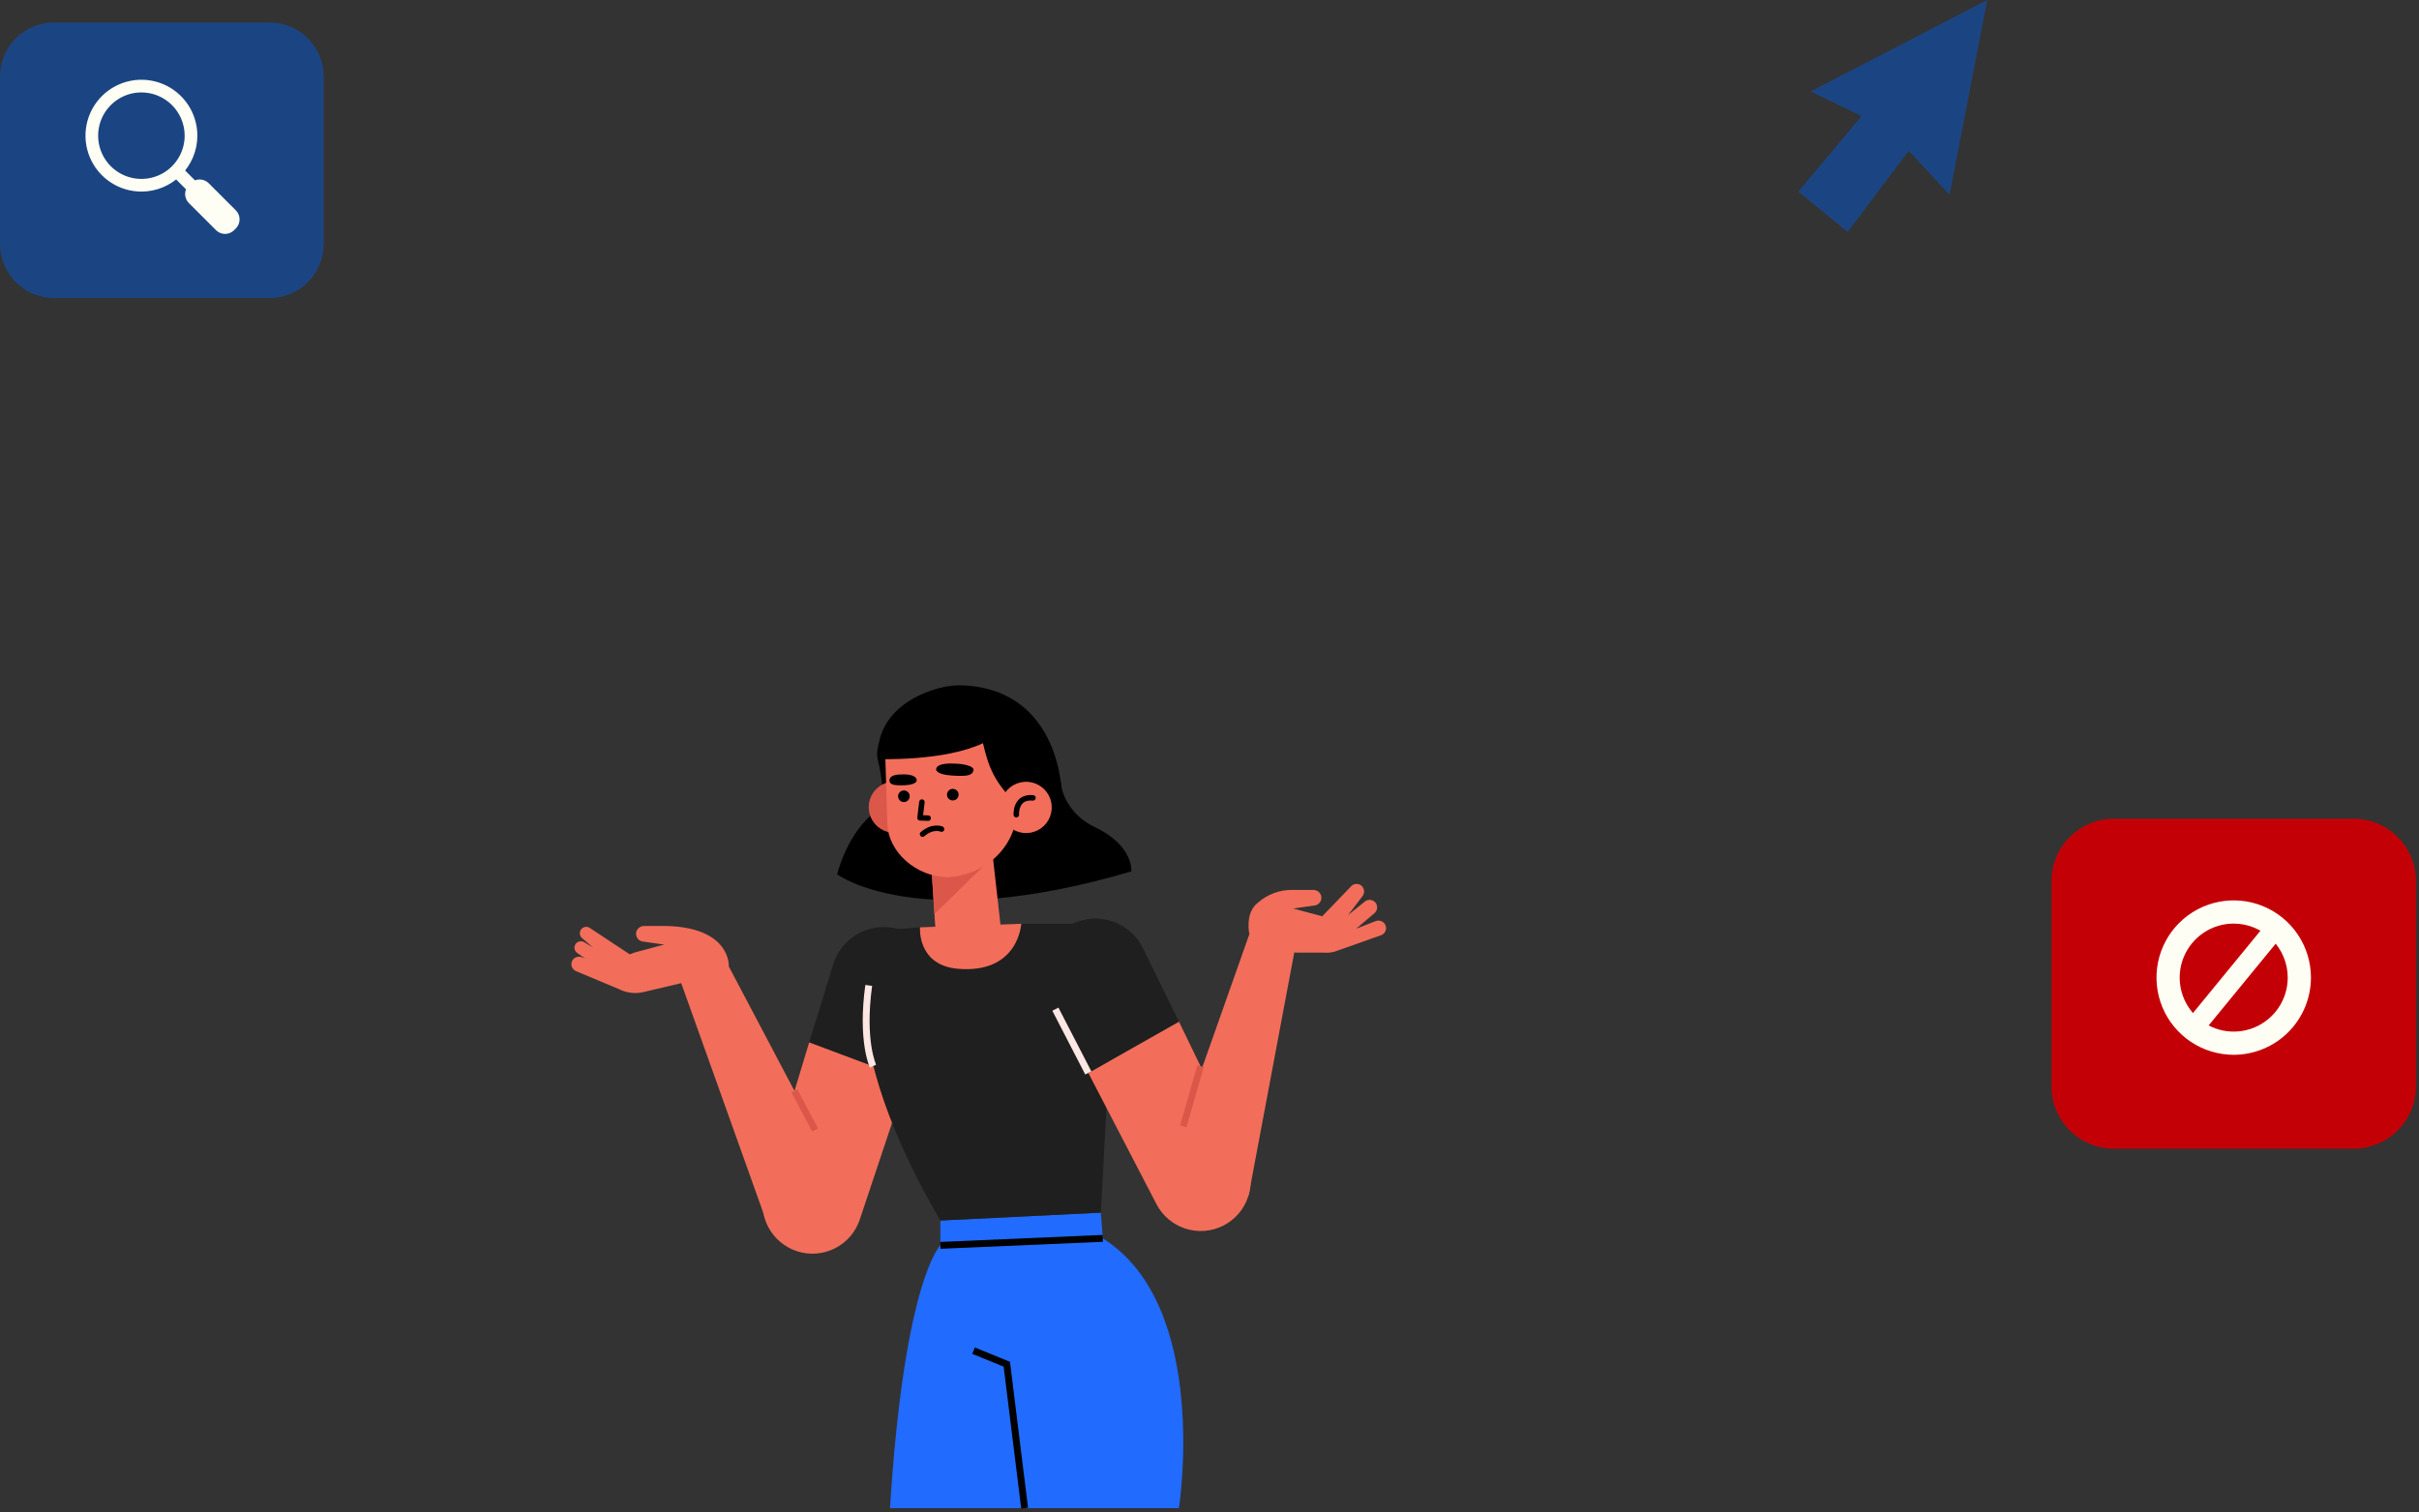 <svg width="547" height="342" viewBox="0 0 547 342" fill="none" xmlns="http://www.w3.org/2000/svg">
<rect x="0" y="0" width="547" height="342" fill="#333333" stroke="none"/>
<g clip-path="url(#clip0_33_2)">
<path d="M449.369 0L409.44 20.686L420.94 26.257L406.658 43.331L417.805 52.458L431.605 34.122L440.855 44.038L449.369 0Z" fill="#1B4582"/>
<path d="M532.185 185.178H478.015C470.21 185.178 463.883 191.505 463.883 199.31V245.685C463.883 253.49 470.21 259.817 478.015 259.817H532.185C539.99 259.817 546.317 253.49 546.317 245.685V199.31C546.317 191.505 539.99 185.178 532.185 185.178Z" fill="#C40007"/>
<path d="M505.101 238.575C501.647 238.575 498.271 237.551 495.399 235.632C492.527 233.713 490.289 230.985 488.968 227.794C487.646 224.603 487.3 221.092 487.974 217.705C488.648 214.317 490.312 211.206 492.754 208.764C495.197 206.321 498.308 204.658 501.696 203.985C505.083 203.311 508.595 203.657 511.785 204.979C514.976 206.301 517.703 208.539 519.622 211.411C521.541 214.283 522.565 217.66 522.565 221.113C522.559 225.743 520.718 230.182 517.444 233.456C514.17 236.729 509.731 238.571 505.101 238.575ZM505.101 208.897C502.685 208.897 500.323 209.614 498.314 210.956C496.306 212.298 494.74 214.206 493.816 216.438C492.891 218.67 492.649 221.126 493.12 223.495C493.592 225.865 494.755 228.041 496.463 229.749C498.171 231.458 500.348 232.621 502.717 233.093C505.086 233.564 507.542 233.322 509.774 232.398C512.006 231.474 513.914 229.908 515.257 227.899C516.599 225.891 517.315 223.529 517.316 221.113C517.312 217.875 516.024 214.77 513.734 212.48C511.444 210.19 508.339 208.901 505.101 208.897Z" fill="#FEFEF4"/>
<path d="M515.394 208.898L495.369 233.328" stroke="#FEFEF4" stroke-width="4.522" stroke-miterlimit="10"/>
<path d="M249.365 280.093L248.934 274.271L212.64 276.055V281.673C212.64 281.673 204.477 289.44 201.256 341.109H266.587C266.587 341.109 273.754 295.381 249.365 280.093Z" fill="#216BFF"/>
<path d="M212.641 281.675L249.366 280.094" stroke="black" stroke-width="1.552" stroke-miterlimit="10"/>
<path d="M220.145 305.498L227.668 308.561L231.692 341.111" stroke="black" stroke-width="1.552" stroke-miterlimit="10"/>
<path d="M172.963 268.839L182.989 235.739L205.044 244.007L194.463 275.707C194.012 277.119 193.287 278.428 192.33 279.56C191.374 280.691 190.203 281.624 188.886 282.303C186.226 283.675 183.13 283.934 180.279 283.024C177.428 282.113 175.056 280.107 173.683 277.447C172.311 274.787 172.052 271.691 172.963 268.84V268.839Z" fill="#F26E5A"/>
<path d="M188.429 218.062C188.901 216.558 189.666 215.162 190.679 213.955C191.692 212.747 192.934 211.751 194.333 211.025C195.732 210.299 197.261 209.856 198.831 209.723C200.402 209.589 201.984 209.767 203.485 210.247C204.987 210.727 206.379 211.498 207.581 212.518C208.784 213.537 209.773 214.784 210.492 216.187C211.211 217.59 211.645 219.121 211.771 220.692C211.896 222.264 211.71 223.844 211.222 225.343L205.043 244.007L182.988 235.739L188.429 218.062Z" fill="#1F1F1F"/>
<path d="M189.992 266.355L164.803 218.593C164.803 218.593 165.377 209.964 151.042 209.448V209.461C150.847 209.452 150.653 209.434 150.457 209.434H145.666C145.232 209.426 144.809 209.574 144.475 209.85C144.14 210.127 143.916 210.515 143.843 210.943C143.808 211.176 143.821 211.414 143.88 211.643C143.939 211.872 144.042 212.086 144.185 212.274C144.328 212.462 144.507 212.62 144.711 212.738C144.916 212.856 145.142 212.931 145.376 212.961L150.209 213.644L143.634 215.399L142.407 215.852L133.453 209.936C133.148 209.701 132.762 209.596 132.38 209.646C131.998 209.695 131.651 209.894 131.416 210.199C131.181 210.504 131.076 210.89 131.126 211.272C131.175 211.654 131.374 212.001 131.679 212.236C132.231 212.697 133.121 213.46 134.09 214.297L132.114 213.114C131.792 212.914 131.404 212.848 131.034 212.931C130.664 213.013 130.341 213.237 130.134 213.554C129.927 213.872 129.852 214.258 129.926 214.63C130 215.001 130.216 215.33 130.529 215.544C131.012 215.885 131.629 216.323 132.294 216.787L131.606 216.519C131.241 216.369 130.836 216.345 130.456 216.45C130.075 216.556 129.741 216.786 129.506 217.103C129.361 217.312 129.264 217.551 129.223 217.802C129.182 218.053 129.198 218.31 129.269 218.554C129.341 218.798 129.466 219.024 129.635 219.213C129.805 219.403 130.014 219.553 130.249 219.651L140.033 223.751C141.669 224.568 143.533 224.807 145.322 224.428L154.044 222.372L173.559 276.998L189.992 266.355Z" fill="#F26E5A"/>
<path d="M179.652 246.753L184.314 255.592" stroke="#DB5749" stroke-width="1.5" stroke-miterlimit="10"/>
<path d="M208.036 209.733L198.673 210.433C198.673 210.433 185.117 228.824 212.636 276.056L248.93 274.272L251.665 223.384L247.184 208.937H230.928L208.036 209.733Z" fill="#1F1F1F"/>
<path d="M197.41 241.145C197.41 241.145 194.71 235.465 196.444 222.881Z" fill="#1F1F1F"/>
<path d="M197.41 241.145C197.41 241.145 194.71 235.465 196.444 222.881" stroke="#FCE7E4" stroke-width="1.552" stroke-miterlimit="10"/>
<path d="M281.662 262.192L266.589 231.064L246.096 242.675L261.496 272.332C262.861 274.971 265.211 276.964 268.037 277.881C270.863 278.797 273.936 278.562 276.59 277.228C279.244 275.893 281.264 273.566 282.213 270.751C283.162 267.936 282.964 264.861 281.66 262.191L281.662 262.192Z" fill="#F26E5A"/>
<path d="M258.452 214.455C257.755 213.036 256.784 211.769 255.595 210.727C254.406 209.685 253.022 208.89 251.524 208.386C250.025 207.882 248.442 207.681 246.865 207.793C245.288 207.905 243.749 208.328 242.337 209.038C240.924 209.748 239.667 210.732 238.637 211.931C237.607 213.13 236.824 214.521 236.335 216.025C235.846 217.528 235.66 219.113 235.787 220.689C235.914 222.265 236.352 223.799 237.076 225.205L246.094 242.675L266.587 231.064L258.452 214.455Z" fill="#1F1F1F"/>
<path d="M246.094 242.676L238.648 228.252" stroke="#FCE7E4" stroke-width="1.552" stroke-miterlimit="10"/>
<path d="M313.123 208.941C312.888 208.624 312.554 208.394 312.173 208.288C311.793 208.182 311.388 208.207 311.023 208.357L306.644 210.066L310.756 206.587C311.092 206.312 311.315 205.923 311.381 205.494C311.447 205.065 311.352 204.626 311.113 204.264C310.979 204.071 310.807 203.908 310.608 203.785C310.408 203.662 310.186 203.581 309.953 203.548C309.721 203.514 309.485 203.529 309.259 203.591C309.033 203.653 308.822 203.761 308.639 203.908L304.813 206.989L308.075 202.724C308.345 202.384 308.479 201.956 308.452 201.523C308.424 201.089 308.237 200.682 307.926 200.379C307.754 200.219 307.551 200.097 307.33 200.019C307.109 199.942 306.874 199.91 306.64 199.927C306.406 199.944 306.178 200.009 305.971 200.118C305.763 200.227 305.58 200.377 305.433 200.56L298.994 207.243L292.419 205.488L297.253 204.804C297.487 204.774 297.713 204.699 297.918 204.581C298.122 204.463 298.301 204.305 298.444 204.117C298.587 203.929 298.691 203.715 298.749 203.486C298.808 203.257 298.821 203.019 298.786 202.786C298.713 202.358 298.488 201.971 298.154 201.694C297.82 201.417 297.397 201.27 296.963 201.278H292.171C289.343 201.256 286.606 202.277 284.483 204.146C284.448 204.173 284.415 204.191 284.383 204.22C281.443 206.539 282.512 211.291 282.512 211.291L264.459 262.401L282.351 270.338L292.665 215.451L299.252 215.463C299.66 215.499 300.071 215.499 300.479 215.463H300.529C301.243 215.4 301.943 215.228 302.605 214.953L312.389 211.49C312.623 211.391 312.832 211.24 313.001 211.05C313.169 210.86 313.293 210.635 313.364 210.39C313.434 210.146 313.449 209.889 313.407 209.638C313.366 209.388 313.269 209.149 313.123 208.941Z" fill="#F26E5A"/>
<path d="M271.469 241.145L267.57 254.755" stroke="#DB5749" stroke-width="1.5" stroke-miterlimit="10"/>
<path d="M207.312 167.57C206.184 168.344 198.617 170.311 198.467 171.684C198.467 171.684 200.956 181.415 198.407 183.231C191.514 188.141 189.307 197.767 189.307 197.767C189.307 197.767 207.491 211.383 255.831 197.086C255.831 197.086 256.41 191.295 247.618 187.092C245.061 185.936 242.916 184.03 241.468 181.627C240.629 180.288 240.1 178.779 239.92 177.21C239.111 172.438 225.942 154.79 207.312 167.57Z" fill="black"/>
<path d="M208.025 182.161C208.106 183.306 207.845 184.449 207.275 185.445C206.706 186.441 205.854 187.246 204.827 187.758C203.8 188.27 202.645 188.466 201.507 188.321C200.368 188.176 199.299 187.697 198.433 186.944C197.567 186.191 196.944 185.198 196.643 184.091C196.342 182.983 196.376 181.812 196.74 180.724C197.105 179.636 197.784 178.681 198.692 177.979C199.6 177.277 200.696 176.86 201.84 176.781C203.374 176.676 204.886 177.183 206.046 178.191C207.206 179.2 207.918 180.628 208.025 182.161Z" fill="#DB5749"/>
<path d="M210.646 196.356L211.447 208.963C211.719 213.391 213.529 216.408 217.885 216.105C221.603 215.846 226.027 212.867 226.232 209.145L224.016 189.365L210.646 196.356Z" fill="#F26E5A"/>
<path d="M208.04 209.734L230.929 208.934C230.929 208.934 230.372 220.187 216.768 219.134C207.311 218.404 208.04 209.734 208.04 209.734Z" fill="#F26E5A"/>
<path d="M211.306 206.742L225.935 192.442L210.535 195.068L211.306 206.742Z" fill="#DB5749"/>
<path d="M214.48 198.394C207.032 198.416 200.88 192.551 200.658 186.469L200.22 172.116C200.086 168.449 201.383 164.873 203.837 162.145C206.29 159.416 209.709 157.748 213.369 157.493C221.159 156.951 229.28 162.732 229.822 170.522L230.049 182.07C230.224 191 223.392 197.773 214.48 198.394Z" fill="#F26E5A"/>
<path d="M208.471 181.416L208.039 184.98L209.881 185.048" stroke="black" stroke-width="1.238" stroke-linecap="round" stroke-linejoin="round"/>
<path d="M215.831 172.716C215.831 172.716 211.716 172.378 211.674 174.054C211.674 174.054 211.674 175.188 215.268 175.413C218.862 175.638 219.791 175.375 220.119 174.313C220.447 173.251 217.76 172.726 215.831 172.716Z" fill="black"/>
<path d="M203.899 175.163C203.899 175.163 207.016 174.912 207.309 176.418C207.309 176.418 207.484 177.437 204.753 177.594C202.022 177.751 201.178 177.411 201.127 176.549C201.067 175.521 202.415 175.148 203.899 175.163Z" fill="black"/>
<path d="M205.709 180.056C205.718 180.316 205.649 180.573 205.511 180.794C205.374 181.015 205.173 181.191 204.936 181.298C204.699 181.406 204.435 181.44 204.178 181.398C203.921 181.355 203.682 181.237 203.492 181.059C203.302 180.881 203.169 180.65 203.11 180.397C203.051 180.143 203.069 179.878 203.161 179.634C203.253 179.39 203.415 179.179 203.626 179.027C203.838 178.876 204.09 178.79 204.35 178.782C204.523 178.776 204.696 178.805 204.858 178.866C205.019 178.927 205.168 179.019 205.294 179.137C205.42 179.256 205.522 179.398 205.593 179.555C205.664 179.713 205.704 179.883 205.709 180.056Z" fill="black"/>
<path d="M216.766 179.695C216.775 179.955 216.706 180.212 216.568 180.433C216.431 180.654 216.231 180.83 215.994 180.937C215.756 181.045 215.493 181.08 215.236 181.037C214.979 180.995 214.74 180.877 214.55 180.699C214.36 180.521 214.227 180.291 214.167 180.037C214.108 179.784 214.125 179.518 214.217 179.274C214.309 179.031 214.471 178.82 214.682 178.668C214.894 178.516 215.146 178.43 215.406 178.422C215.579 178.416 215.751 178.444 215.913 178.505C216.075 178.566 216.224 178.658 216.35 178.776C216.476 178.895 216.578 179.037 216.649 179.194C216.721 179.352 216.76 179.522 216.766 179.695Z" fill="black"/>
<path d="M212.915 187.525C212.915 187.525 210.969 186.637 208.615 188.666" stroke="black" stroke-width="1.238" stroke-linecap="round" stroke-linejoin="round"/>
<path d="M217.981 155.024C216.12 154.929 214.255 155.126 212.454 155.608C207.993 156.796 199.981 160.1 198.609 168.668C198.306 169.645 198.258 170.683 198.469 171.684C198.469 171.684 213.432 172.271 222.277 168.094C223.55 173.484 224.727 176.819 230.051 182.068L234.777 174.963L240.099 179.736C240.132 179.918 240.126 156.201 217.981 155.024Z" fill="black"/>
<path d="M237.81 182.219C237.891 183.364 237.63 184.506 237.061 185.503C236.491 186.499 235.639 187.304 234.612 187.816C233.586 188.328 232.43 188.524 231.292 188.379C230.153 188.234 229.084 187.754 228.218 187.001C227.352 186.248 226.729 185.255 226.428 184.148C226.127 183.041 226.161 181.869 226.525 180.781C226.89 179.694 227.569 178.738 228.477 178.036C229.385 177.335 230.481 176.918 231.625 176.839C233.159 176.733 234.671 177.24 235.831 178.249C236.991 179.258 237.703 180.686 237.81 182.219Z" fill="#F26E5A"/>
<path d="M229.815 184.273C229.815 184.273 229.524 180.08 233.578 180.462" stroke="black" stroke-width="1.238" stroke-linecap="round" stroke-linejoin="round"/>
<path d="M60.957 5.079H12.24C5.48 5.079 0 10.559 0 17.319V55.168C0 61.928 5.48 67.408 12.24 67.408H60.957C67.717 67.408 73.197 61.928 73.197 55.168V17.319C73.197 10.559 67.717 5.079 60.957 5.079Z" fill="#1B4582"/>
<path d="M31.975 43.333C29.474 43.332 27.029 42.59 24.949 41.2C22.869 39.809 21.249 37.834 20.292 35.523C19.335 33.212 19.085 30.668 19.573 28.215C20.062 25.762 21.266 23.508 23.035 21.74C24.804 19.971 27.058 18.766 29.511 18.278C31.964 17.79 34.507 18.041 36.819 18.997C39.13 19.955 41.105 21.575 42.495 23.655C43.885 25.735 44.627 28.18 44.628 30.681C44.625 34.036 43.291 37.253 40.919 39.625C38.547 41.997 35.33 43.331 31.975 43.333ZM31.975 20.902C30.04 20.902 28.149 21.476 26.54 22.551C24.931 23.626 23.677 25.154 22.937 26.941C22.196 28.729 22.003 30.696 22.38 32.594C22.758 34.491 23.689 36.235 25.058 37.603C26.426 38.971 28.169 39.903 30.067 40.28C31.964 40.658 33.931 40.464 35.719 39.724C37.507 38.983 39.034 37.729 40.109 36.12C41.184 34.511 41.758 32.62 41.758 30.685C41.755 28.091 40.724 25.605 38.89 23.77C37.056 21.936 34.569 20.905 31.975 20.902Z" fill="#FEFEF4"/>
<path d="M40.909 37.616L38.883 39.643L42.617 43.377L44.644 41.35L40.909 37.616Z" fill="#FEFEF4"/>
<path d="M42.707 45.923L48.846 52.062C49.975 53.191 51.806 53.191 52.936 52.062L53.328 51.669C54.457 50.54 54.457 48.709 53.328 47.579L47.19 41.441C46.06 40.311 44.229 40.311 43.1 41.441L42.707 41.833C41.578 42.963 41.578 44.794 42.707 45.923Z" fill="#FEFEF4"/>
</g>
<defs>
<clipPath id="clip0_33_2">
<rect width="546.317" height="341.205" fill="white"/>
</clipPath>
</defs>
</svg>
